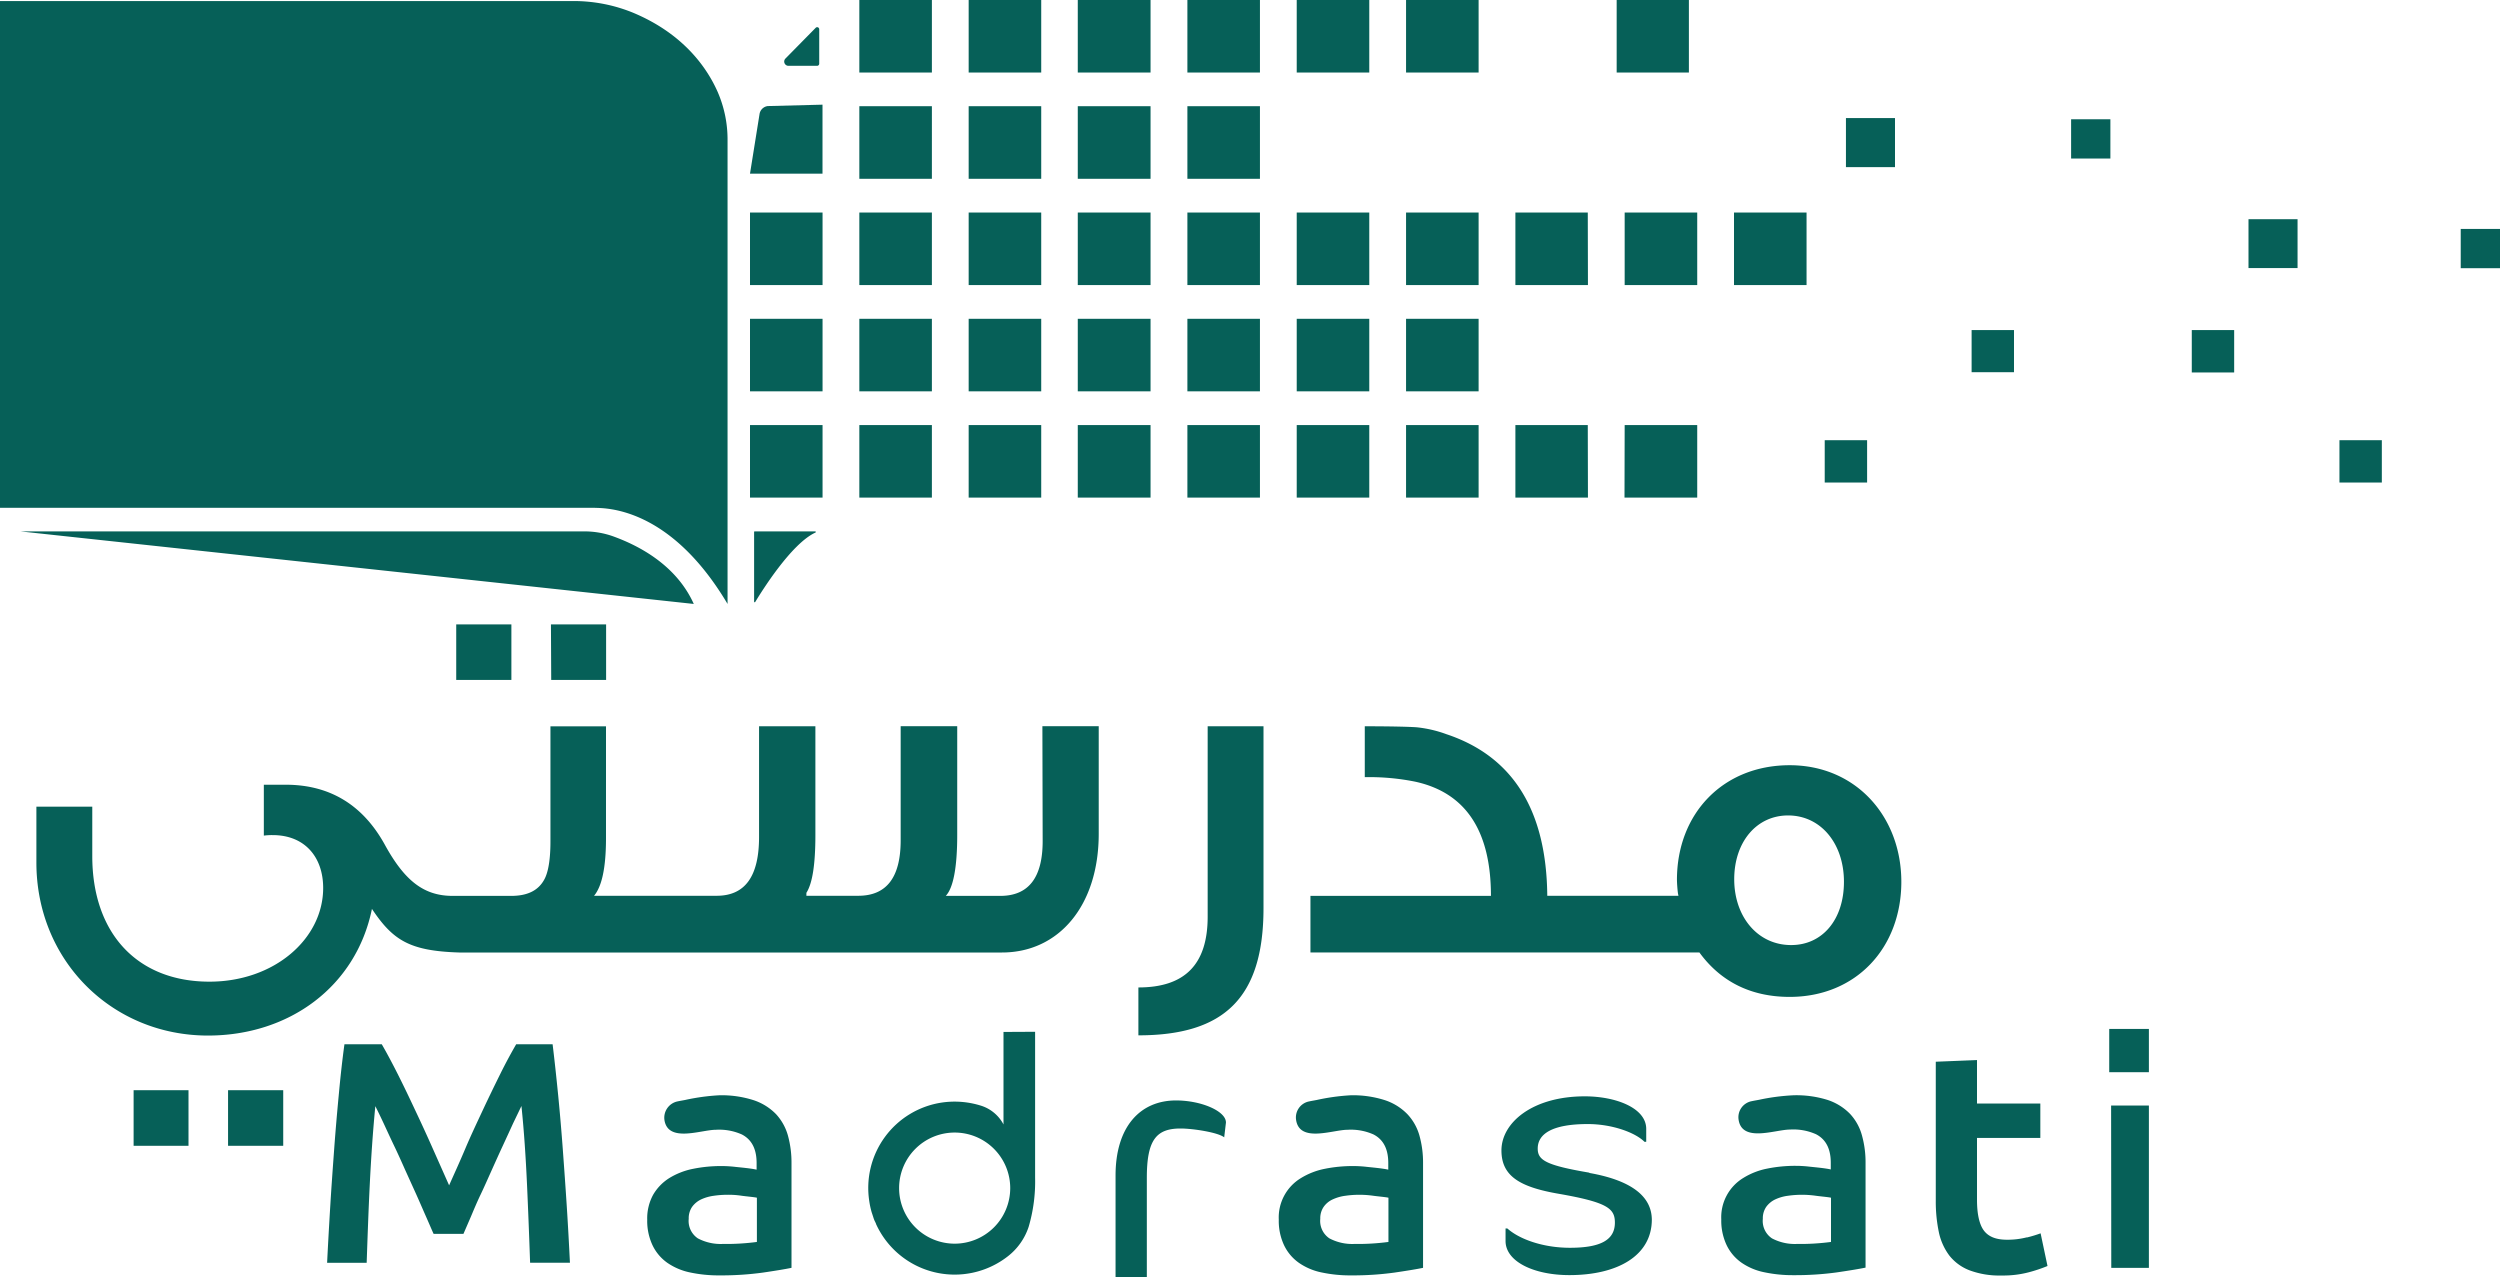 <svg xmlns="http://www.w3.org/2000/svg" viewBox="0 0 450 229.88"><path d="M107.1,91.41H0V.19H103a28.23,28.23,0,0,1,10.93,2.09C122.86,6,127.16,12,129.16,16.5a21.48,21.48,0,0,1,1.8,8.76v83.45C120.56,91.2,109,91.49,107.1,91.41Zm28.75,4.24a.1.1,0,0,0-.11.09v12.54a.11.11,0,0,0,.09.13.12.12,0,0,0,.12-.07c1.13-1.86,6.48-10.49,10.83-12.48a.11.11,0,0,0,.05-.15.1.1,0,0,0-.09-.06Zm12.21-19.14H135V89.57h13.06Zm0-19.13H135V70.44h13.06Zm0-19.13H135V51.31h13.06Zm19.68,38.26H154.68V89.57h13.06Zm0-19.13H154.68V70.44h13.06Zm0-19.13H154.68V51.31h13.06Zm19.68,38.26H174.36V89.57h13.06Zm0-19.13H174.36V70.44h13.06Zm0-19.13H174.36V51.31h13.06ZM207.1,76.51H194V89.57H207.1Zm0-19.13H194V70.44H207.1Zm0-19.13H194V51.31H207.1Zm19.69,38.26H213.73V89.57h13.06Zm0-19.13H213.73V70.44h13.06Zm0-19.13H213.73V51.31h13.06Zm19.68,38.26H233.41V89.57h13.06Zm0-19.13H233.41V70.44h13.06Zm0-19.13H233.41V51.31h13.06Zm19.68,38.26H253.09V89.57h13.06Zm0-19.13H253.09V70.44h13.06Zm0-19.13H253.09V51.31h13.06ZM167.74,19.12H154.68V32.18h13.06Zm-19.69-.28-9.82.25a1.71,1.71,0,0,0-1.51,1.42L135,31.26h13.05Zm39.37.28H174.36V32.18h13.06Zm19.68,0H194V32.18H207.1Zm19.69,0H213.73V32.18h13.06ZM167.74,0H154.68V13.06h13.06Zm19.68,0H174.36V13.06h13.06ZM207.1,0H194V13.06H207.1Zm19.69,0H213.73V13.06h13.06Zm19.68,0H233.41V13.06h13.06Zm19.68,0H253.09V13.06h13.06ZM304,0H291V13.06H304Zm-18.2,76.51H272.77V89.57h13.06Zm0-38.26H272.77V51.31h13.06Zm6.61,51.32H305.5V76.51H292.44ZM305.5,38.25H292.44V51.31H305.5Zm19.68,0H312.12V51.31h13.06Zm15.92-17h-8.83v8.83h8.83Zm63.63,27h8.83V39.45h-8.83ZM362.52,59.41h-7.63V67h7.63Zm32,7.63h7.63V59.41h-7.63ZM421.1,86.86h7.63V79.23H421.1Zm21.83-45.65v7.07H450V41.21ZM379.87,21.47H372.8v7.07h7.07ZM336.08,79.23h-7.63v7.63h7.63ZM141.93,11.85h5.16a.39.39,0,0,0,.37-.37V5.26a.38.38,0,0,0-.37-.37.4.4,0,0,0-.27.12l-5.46,5.55a.77.77,0,0,0,.57,1.29ZM110.31,96.52a15.42,15.42,0,0,0-5.17-.87H3.67l121.21,13.06C121.53,101.25,114.16,97.91,110.31,96.52ZM24.05,206.24h9.88v-10H24.05Zm17-10v10h9.93l0-10Zm51-73.85v-10H82.12v10Zm7.17,0h9.88v-10H99.17Zm88.46,29c0,6.55-2.51,9.87-7.63,9.87h-9.81c1.35-1.43,2.06-5.11,2.06-10.94V130.72H162.12v20.52c0,6.68-2.52,10-7.64,10h-9.33v-.53c1.09-1.71,1.62-5.12,1.62-10.41V130.73H136.63v19.92c0,7.09-2.51,10.59-7.63,10.59h-7.37v0h-14.7c1.43-1.71,2.15-5.12,2.15-10.41V130.74h-10v20.69c0,3.15-.36,5.48-1.08,6.83-1.06,2-3,3-6,3H85.26v0H81.5c-5.12,0-8.62-2.59-12.29-9.32-3.95-7.09-9.88-10.69-17.78-10.69H47.49v9.16a10.79,10.79,0,0,1,1.61-.09c5.75,0,9.07,3.95,9.07,9.51,0,9.16-8.79,16.87-20.47,16.87-13,0-21.09-8.7-21.09-22.61v-8.89H6.55v10.06c0,17.68,13.64,31.14,30.88,31.14,14.62,0,26.66-8.8,29.52-22.8,3.78,5.67,6.79,7.57,15.71,7.85v0h97.7c10.23,0,17.41-8.44,17.41-21.36V130.72H187.63ZM217.38,165c0,8.61-4.12,12.74-12.47,12.74v8.62c15.44,0,22.52-6.74,22.52-22.89V130.73H217.38Zm124.86-6.29c0,11.93-8.17,20.73-20.1,20.73-6.91,0-12.39-2.7-16.25-8H294.13v0H235.88V161.26h32.49c0-11.76-4.57-18.58-13.64-20.56a41.83,41.83,0,0,0-9.07-.81v-9.16c4.94,0,8.08.09,9.33.18a22,22,0,0,1,5.38,1.25c12,4,18,13.74,18.14,29.08h23.61l-.09-.44c-.1-.8-.16-1.61-.18-2.42,0-12,8.35-20.64,20.29-20.64S342.24,147,342.24,158.73Zm-10.33,0c0-6.83-4.13-11.93-10.06-11.93-5.65,0-9.69,4.75-9.69,11.49s4.22,11.84,10.23,11.84C328,170.13,331.91,165.56,331.91,158.73ZM141.83,204.41a18.35,18.35,0,0,1,.64,5v18.8c-1.15.24-2.86.52-5.17.86a55.21,55.21,0,0,1-7.82.5,24.55,24.55,0,0,1-5.27-.53,11.2,11.2,0,0,1-4.07-1.72,8.18,8.18,0,0,1-2.64-3.08,10.27,10.27,0,0,1-1-4.69,8.83,8.83,0,0,1,1.07-4.5,8.7,8.7,0,0,1,2.91-3,13,13,0,0,1,4.26-1.66,25.41,25.41,0,0,1,5.07-.5,22,22,0,0,1,2.57.15c.9.1,2.79.26,3.81.5v-1.18c0-2.16-.63-4.11-2.66-5.16a10,10,0,0,0-4.68-.84c-2.64,0-8.6,2.39-9.25-1.75a3,3,0,0,1,2.32-3.35c.42-.09.89-.17,1.37-.26a38.08,38.08,0,0,1,6.19-.85,18.83,18.83,0,0,1,6.19.89,10,10,0,0,1,4,2.49A9.37,9.37,0,0,1,141.83,204.41Zm-5.59,11.18c-.41-.11-1.94-.24-2.71-.35a15.79,15.79,0,0,0-2.57-.18,17.14,17.14,0,0,0-2.48.18,7.87,7.87,0,0,0-2.27.65,4.27,4.27,0,0,0-1.62,1.33,3.61,3.61,0,0,0-.62,2.16,3.77,3.77,0,0,0,1.65,3.53,8.79,8.79,0,0,0,4.47,1,42.13,42.13,0,0,0,6.15-.36ZM255.5,204.41a18,18,0,0,1,.65,5v18.8c-1.15.24-2.87.52-5.18.86a55.17,55.17,0,0,1-7.81.5,24.55,24.55,0,0,1-5.27-.53,11,11,0,0,1-4.07-1.72,8.18,8.18,0,0,1-2.64-3.08,10.25,10.25,0,0,1-1-4.69,8.28,8.28,0,0,1,4-7.5,13,13,0,0,1,4.26-1.66,25.41,25.41,0,0,1,5.07-.5,22,22,0,0,1,2.57.15c.9.1,2.78.26,3.81.5v-1.18c0-2.16-.63-4.11-2.66-5.16a10,10,0,0,0-4.68-.84c-2.64,0-8.6,2.39-9.25-1.75a2.94,2.94,0,0,1,2.32-3.35c.42-.09.89-.17,1.37-.26a38.47,38.47,0,0,1,6.13-.85,18.83,18.83,0,0,1,6.19.89,10,10,0,0,1,4,2.49A9.24,9.24,0,0,1,255.5,204.41Zm-5.58,11.18c-.41-.11-1.94-.24-2.71-.35a17.79,17.79,0,0,0-5.05,0,7.78,7.78,0,0,0-2.27.65,4,4,0,0,0-1.62,1.33,3.61,3.61,0,0,0-.62,2.16,3.77,3.77,0,0,0,1.65,3.53,8.79,8.79,0,0,0,4.47,1,42.13,42.13,0,0,0,6.15-.36Zm85.23-11.22a18,18,0,0,1,.65,5v18.8c-1.15.24-2.86.52-5.17.86a55.21,55.21,0,0,1-7.82.5,24.55,24.55,0,0,1-5.27-.53,11,11,0,0,1-4.07-1.72,8.18,8.18,0,0,1-2.64-3.08,10.27,10.27,0,0,1-1-4.69,8.28,8.28,0,0,1,4-7.5,12.82,12.82,0,0,1,4.26-1.66,25.41,25.41,0,0,1,5.07-.5,22,22,0,0,1,2.57.15c.9.1,2.78.26,3.81.5v-1.18c0-2.16-.63-4.11-2.66-5.16a10,10,0,0,0-4.68-.84c-2.64,0-8.6,2.39-9.25-1.75a2.94,2.94,0,0,1,2.32-3.35c.42-.09.89-.17,1.37-.26a38,38,0,0,1,6.19-.81A18.77,18.77,0,0,1,329,198a10,10,0,0,1,4,2.49A9.24,9.24,0,0,1,335.15,204.37Zm-5.57,11.22c-.41-.11-1.94-.24-2.71-.35a17.79,17.79,0,0,0-5.05,0,7.78,7.78,0,0,0-2.27.65,4.27,4.27,0,0,0-1.62,1.33,3.61,3.61,0,0,0-.62,2.16,3.77,3.77,0,0,0,1.65,3.53,8.79,8.79,0,0,0,4.47,1,42.13,42.13,0,0,0,6.15-.36ZM211.69,198.08c-6.44,0-10.89,4.7-10.89,13.52v18.28h5.63V212c0-6.79,1.68-8.87,6.07-8.87,2.23,0,6.81.71,7.86,1.6l0-.05.31-2.62C220.69,200,216.21,198.08,211.69,198.08Zm74.39,13c-7.87-1.34-9.29-2.26-9.29-4.34,0-2.61,2.55-4.41,9-4.41,4.47,0,8.59,1.56,10.21,3.19h.32v-2.32c0-3.77-5.47-5.86-11.06-5.86-9.41,0-15,4.74-15,9.74,0,4.64,3.33,6.61,10.42,7.82,8.64,1.52,10,2.62,10,5.17,0,3.08-2.49,4.53-8.09,4.53-4.89,0-9.15-1.57-11.27-3.48H271v2.26c0,3.71,5.11,6.14,11.49,6.14,8.65,0,14.83-3.48,14.84-10C297.29,215.31,293.6,212.46,286.08,211.13Zm-184.76-4c-.25-3.38-.53-6.7-.85-9.94s-.65-6.29-1-9.17H92.91c-.83,1.44-1.8,3.2-2.83,5.28s-2.09,4.25-3.17,6.56-2.18,4.63-3.18,7-2,4.55-2.89,6.55l-2.91-6.55q-1.59-3.59-3.21-7c-1.07-2.29-2.12-4.48-3.17-6.56s-2-3.84-2.83-5.28H62q-.55,4-1,8.88c-.31,3.24-.6,6.57-.85,10s-.5,6.87-.71,10.36-.4,6.85-.56,10.1H66c.16-4.57.32-9.3.56-14.13s.56-9.53,1-14.07c.42.83.93,1.88,1.5,3.1s1.18,2.57,1.84,3.94,1.33,2.86,2,4.37l2,4.41c.64,1.42,1.21,2.76,1.76,4s1,2.31,1.39,3.17h5.37L84.76,219c.53-1.26,1.09-2.6,1.76-4s1.32-2.89,2-4.4,1.35-3,2-4.4,1.26-2.73,1.84-4l1.5-3.12c.47,4.54.78,9.23,1,14.07s.4,9.56.56,14.14h7.17c-.16-3.23-.34-6.58-.56-10S101.57,210.49,101.32,207.11Zm263.51,15.64a13.92,13.92,0,0,1-3.58.43c-2,0-3.34-.56-4.16-1.66s-1.23-3-1.23-5.52V204.83h11.4v-6.19h-11.4v-7.83l-7.42.3v25a27,27,0,0,0,.55,5.67,10.66,10.66,0,0,0,1.9,4.23,8.51,8.51,0,0,0,3.66,2.66,15.31,15.31,0,0,0,5.73.92,18,18,0,0,0,4.9-.58,26.66,26.66,0,0,0,3.37-1.13L367.31,222A23.88,23.88,0,0,1,364.83,222.75Zm15.2,5.49h6.77V199H380Zm-222.34-7.93c-.08-.17-.15-.33-.22-.5C157.54,220,157.61,220.14,157.69,220.31Zm28.63-34.56h0V212a28.91,28.91,0,0,1-1.16,8.82,11.14,11.14,0,0,1-3.73,5.3,15.55,15.55,0,0,1-23.74-5.79c-.06-.16-.15-.33-.22-.5a5.6,5.6,0,0,1-.3-.81c-.08-.22-.19-.59-.27-.81a14.58,14.58,0,0,1-.43-2,15.54,15.54,0,0,1,13-17.74,15.82,15.82,0,0,1,7.26.6,6.93,6.93,0,0,1,3.9,3.33V185.75Zm-4.48,28.14a10,10,0,1,0-10,10A10,10,0,0,0,181.84,213.89ZM379.66,193h7.14v-7.79h-7.14Z" fill="#066058"/></svg>
